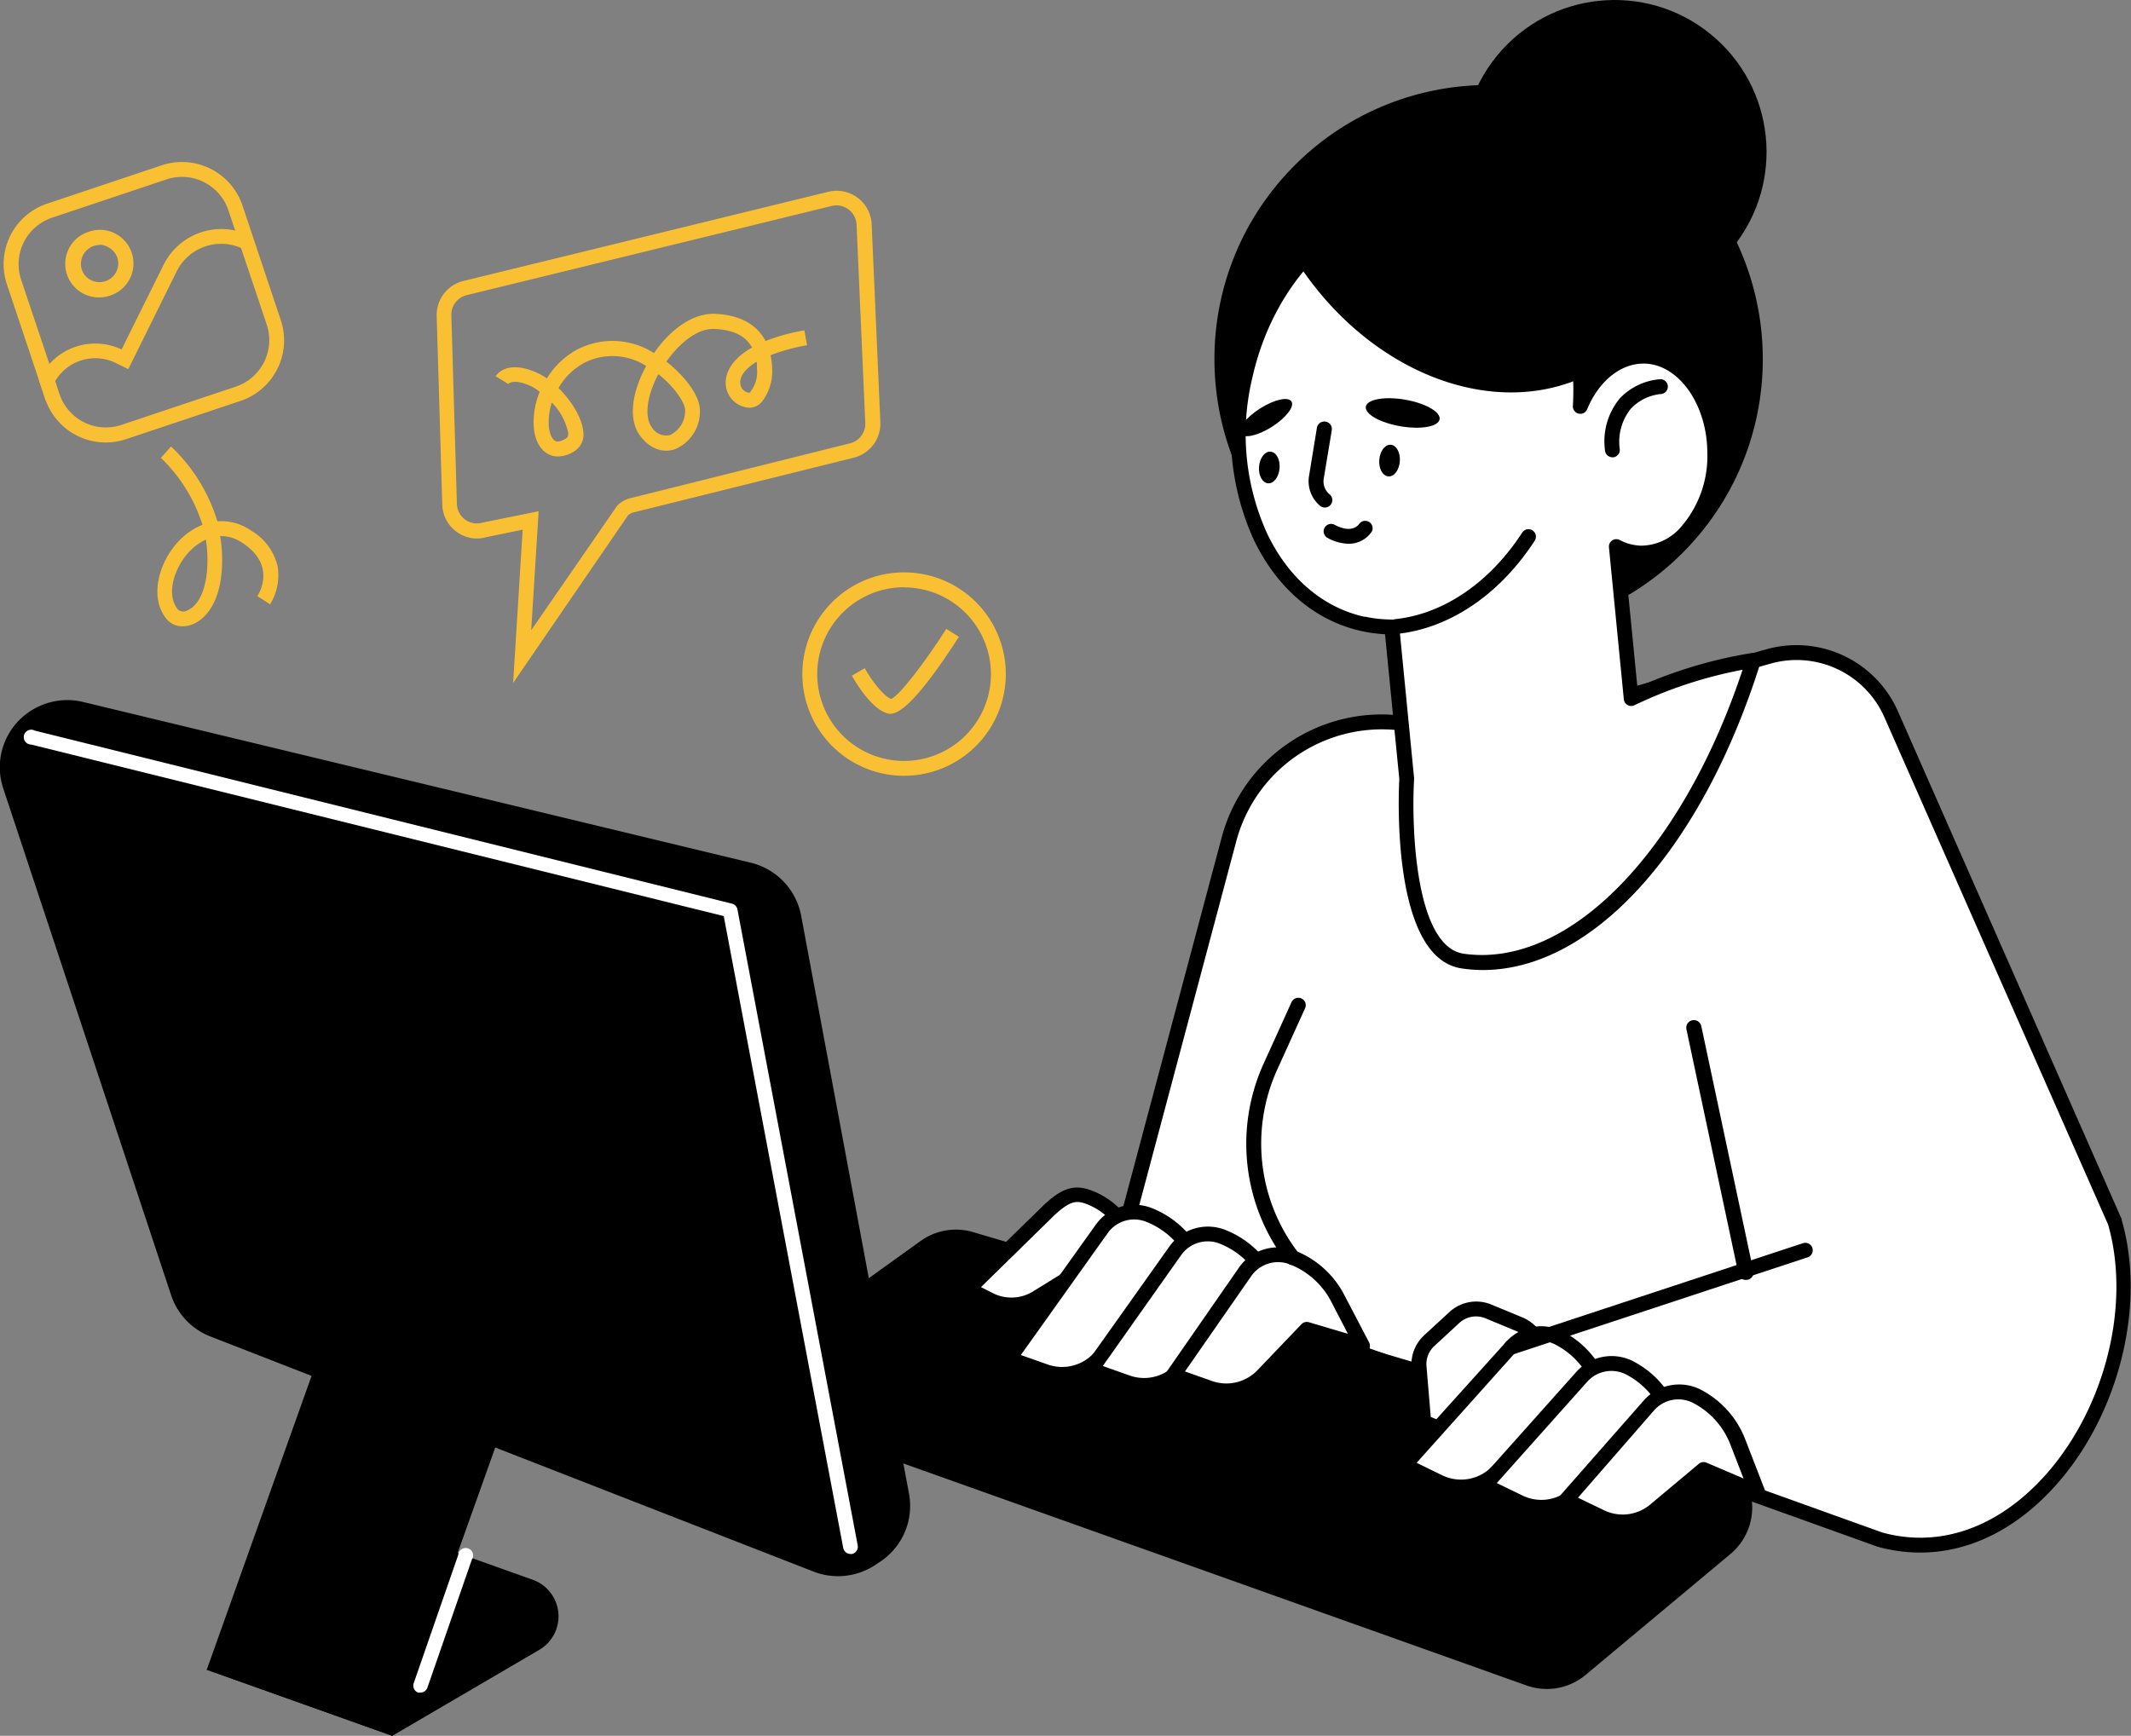<svg xmlns="http://www.w3.org/2000/svg" viewBox="0 0 286.55 233.46"><rect x="0" y="0" width="286.55" height="233.46" fill="#808080" stroke="none"/><defs><style>.cls-1{fill:#fff;}.cls-2{fill:#f9c033;}</style></defs><g id="Camada_2" data-name="Camada 2"><g id="_Layer_" data-name="&lt;Layer&gt;"><path class="cls-1" d="M201.25,98.58l36.58-10.3A13.85,13.85,0,0,1,254.26,96l30.13,68.36c5.9,20.53-11.07,48.38-31.66,42.68L150,170.14,165.23,113a21.35,21.35,0,0,1,22.84-15.74Z"/><path d="M258.21,208.81a21.54,21.54,0,0,1-5.75-.79L149.64,171.08a1,1,0,0,1-.63-1.19l15.25-57.2a22.25,22.25,0,0,1,23.92-16.47l13,1.35,36.4-10.26a14.91,14.91,0,0,1,17.61,8.31L285.31,164s0,.08,0,.12c3.45,12-.77,27.53-10.05,36.89C270.2,206.14,264.28,208.81,258.21,208.81Zm-107-39.3,101.89,36.6c7.23,2,14.65-.3,20.81-6.52,8.78-8.87,12.8-23.52,9.57-34.87l-30.11-68.3a12.9,12.9,0,0,0-15.24-7.18L201.52,99.55a1.2,1.2,0,0,1-.38,0L188,98.21a20.27,20.27,0,0,0-21.78,15Z"/><circle cx="200.16" cy="48.29" r="36.87" transform="translate(29.1 162.89) rotate(-47.38)"/><circle cx="217.11" cy="20.43" r="20.43" transform="translate(64.36 176.06) rotate(-50.91)"/><path class="cls-1" d="M183.31,83.91a17.91,17.91,0,0,0,3.84.41l2,20.42s-1.4,23.24,7.54,24.52c15.35,2.22,31-14.93,39.1-40.46a60.41,60.41,0,0,0-16.44,5.14l-2-20.44a7.29,7.29,0,0,0,3.32.89c5.48.09,10-6,9.93-13.61-.08-7-4.29-12.75-9.4-12.88-3.69-.09-6.95,2.65-8.68,6.76.81-13.42-6-25.16-16.7-27.52-12.23-2.69-24.95,7.83-28.4,23.5S171.08,81.21,183.31,83.91Z"/><path d="M199.41,130.46a19.29,19.29,0,0,1-2.84-.21c-9.55-1.37-8.5-23.71-8.41-25.49L186.24,85.3a19,19,0,0,1-3.14-.42h0c-6.23-1.37-11.38-5.74-14.52-12.31a34.39,34.39,0,0,1-2.14-22.14C170,34.24,183.28,23.36,196,26.16c10,2.21,17,12.32,17.51,24.74a9.65,9.65,0,0,1,7.67-4c5.64.15,10.3,6.37,10.38,13.87a16.49,16.49,0,0,1-4.36,11.77,9.15,9.15,0,0,1-6.59,2.85,8.24,8.24,0,0,1-2.14-.34l1.71,17.39a61.39,61.39,0,0,1,15.43-4.62,1,1,0,0,1,.91.33,1,1,0,0,1,.2,1C228.81,114.33,214.07,130.46,199.41,130.46ZM183.53,82.93a16.59,16.59,0,0,0,3.62.39,1,1,0,0,1,1,.9l2,20.42a.81.81,0,0,1,0,.16c-.37,6.2.1,22.53,6.68,23.47,14.05,2,29.32-13.61,37.49-38.19a58.62,58.62,0,0,0-14.54,4.77,1,1,0,0,1-1.43-.81l-2-20.44a1,1,0,0,1,.44-.92,1,1,0,0,1,1-.06,6.5,6.5,0,0,0,2.88.77,7.16,7.16,0,0,0,5.15-2.27,14.55,14.55,0,0,0,3.76-10.33c-.07-6.44-3.85-11.77-8.43-11.89H221c-3.09,0-6,2.34-7.58,6.14a1,1,0,0,1-1.15.59,1,1,0,0,1-.77-1c.8-13.14-5.9-24.27-15.91-26.48-11.68-2.57-23.88,7.63-27.21,22.74a32.35,32.35,0,0,0,2,20.85c2.86,6,7.53,10,13.14,11.22Z"/><path d="M214.6,49.86l-.73.4C200,57.33,181.4,49,172.32,31.64l-.29-.59A24.29,24.29,0,0,1,187,25.12C199.8,24.72,210.88,35.19,214.6,49.86Z"/><path d="M187.8,85.26a1,1,0,0,1-.11-2c6.47-.7,12.65-4.94,17-11.63a1,1,0,1,1,1.68,1.09C201.7,79.91,195,84.48,187.91,85.25Z"/><path d="M173.66,54c.44.68-.75,2.21-2.64,3.41s-3.77,1.61-4.21.93.75-2.21,2.64-3.41S173.23,53.3,173.66,54Z"/><path d="M193.58,56.39c-.17,1-2.53,1.41-5.27.94s-4.82-1.65-4.65-2.64,2.52-1.41,5.26-.94S193.74,55.4,193.58,56.39Z"/><path d="M178.15,68.26a1,1,0,0,1-.64-.23,4.31,4.31,0,0,1-1.49-4l1.06-6.49a1,1,0,0,1,2,.33L178,64.37a2.25,2.25,0,0,0,.79,2.12,1,1,0,0,1,.13,1.41A1,1,0,0,1,178.15,68.26Z"/><path d="M181.32,73.13a6.05,6.05,0,0,1-2.8-.78,1,1,0,0,1,.94-1.77c2.28,1.21,3.17.09,3.33-.15a1,1,0,0,1,1.71,1A3.69,3.69,0,0,1,181.32,73.13Z"/><path d="M216.82,61.5a1,1,0,0,1-1-.93,9.05,9.05,0,0,1,2-7A8.38,8.38,0,0,1,223.27,51a1,1,0,0,1,1,1,1,1,0,0,1-1,1h0A6.4,6.4,0,0,0,219.27,55a7.1,7.1,0,0,0-1.46,5.45,1,1,0,0,1-.92,1.06Z"/><path d="M172.06,63c-.1,1.17-.8,2.07-1.56,2s-1.3-1.07-1.2-2.25.79-2.07,1.56-2S172.15,61.79,172.06,63Z"/><path d="M188.23,62.07c-.1,1.18-.79,2.08-1.56,2s-1.3-1.07-1.2-2.25.8-2.08,1.56-2S188.33,60.9,188.23,62.07Z"/><path d="M109.82,192.67l95.41,34a8.13,8.13,0,0,0,8-1.42L232.69,209a8.15,8.15,0,0,0-2.91-14.07l-98.93-29.22a8.16,8.16,0,0,0-7.07,1.2l-16,11.5A8.15,8.15,0,0,0,109.82,192.67Z"/><path class="cls-1" d="M148.12,169.15l6.33,1.88-2.83-5.42a9.82,9.82,0,0,0-5.11-4.58h0c-1.95-.77-3.2-.36-5.38,1.63L130.2,173.37l2.84,1.44a6.51,6.51,0,0,0,6.38-.27Z"/><path d="M136,176.51a7.49,7.49,0,0,1-3.39-.81l-2.85-1.44a1,1,0,0,1-.53-.74,1,1,0,0,1,.29-.87L140.43,162c2.18-2,3.85-2.87,6.45-1.85a10.76,10.76,0,0,1,5.62,5.05l2.83,5.42a1,1,0,0,1-1.17,1.42l-5.9-1.75-8.32,5.15A7.47,7.47,0,0,1,136,176.51Zm-4.09-3.4,1.6.81a5.53,5.53,0,0,0,5.4-.23l8.7-5.39a1,1,0,0,1,.81-.11l4.07,1.21-1.74-3.32a8.83,8.83,0,0,0-4.58-4.12c-1.45-.57-2.28-.44-4.35,1.44Z"/><path class="cls-1" d="M156.43,173.06l7.51,2.23-3.36-6.43a11.66,11.66,0,0,0-6.06-5.45h0a5.39,5.39,0,0,0-6.39,1.94l-12.44,17.39,4.87,1.72a6.79,6.79,0,0,0,7.18-1.72Z"/><path d="M142.81,185.85a7.7,7.7,0,0,1-2.58-.45l-4.88-1.72a1,1,0,0,1-.48-1.52l12.44-17.39a6.37,6.37,0,0,1,7.57-2.29,12.68,12.68,0,0,1,6.58,5.91l3.37,6.44a1,1,0,0,1-1.18,1.42l-6.9-2.05-8.27,9.21A7.82,7.82,0,0,1,142.81,185.85Zm-5.54-3.61,3.62,1.28a5.81,5.81,0,0,0,6.12-1.46l8.67-9.67a1,1,0,0,1,1-.29l5.25,1.56-2.27-4.34a10.6,10.6,0,0,0-5.54-5,4.36,4.36,0,0,0-5.2,1.57Z"/><path class="cls-1" d="M166.31,176l7.51,2.24-3.36-6.44a11.68,11.68,0,0,0-6.06-5.44h0a5.38,5.38,0,0,0-6.39,1.94l-11.3,15.93,4.87,1.72a6.77,6.77,0,0,0,7.17-1.71Z"/><path d="M153.83,187.33a7.79,7.79,0,0,1-2.59-.44l-4.87-1.73a1,1,0,0,1-.48-1.52l11.31-15.93a6.35,6.35,0,0,1,7.57-2.29,12.63,12.63,0,0,1,6.58,5.91l3.36,6.43a1,1,0,0,1-.11,1.1,1,1,0,0,1-1.06.33l-6.91-2.06-7.14,7.77A7.81,7.81,0,0,1,153.83,187.33Zm-5.54-3.61,3.62,1.28a5.79,5.79,0,0,0,6.12-1.46l7.54-8.22a1,1,0,0,1,1-.29l5.24,1.56-2.26-4.33a10.7,10.7,0,0,0-5.54-5,4.38,4.38,0,0,0-5.21,1.58Z"/><path class="cls-1" d="M175.7,178.78l7.52,2.24-3.37-6.44a11.64,11.64,0,0,0-6.06-5.44h0a5.39,5.39,0,0,0-6.39,1.94L157.77,185l4.87,1.72a6.78,6.78,0,0,0,7.18-1.72Z"/><path d="M164.9,188.07a7.76,7.76,0,0,1-2.59-.45l-4.87-1.72a1,1,0,0,1-.62-.64,1,1,0,0,1,.13-.87l9.63-13.88a6.37,6.37,0,0,1,7.58-2.3,12.63,12.63,0,0,1,6.58,5.91l3.36,6.43a1,1,0,0,1-.11,1.1,1,1,0,0,1-1.06.33L176,179.92l-5.46,5.73A7.81,7.81,0,0,1,164.9,188.07Zm-5.56-3.62,3.64,1.29a5.8,5.8,0,0,0,6.12-1.47L175,178.1a1,1,0,0,1,1-.27l5.25,1.56L179,175.05a10.7,10.7,0,0,0-5.54-5,4.4,4.4,0,0,0-5.21,1.58Z"/><path class="cls-1" d="M207.7,185l-.83-3.83a4.29,4.29,0,0,0-2.55-3l-4.2-1.75a4.31,4.31,0,0,0-4.56.81l-3.42,3.16a4.28,4.28,0,0,0-1.36,3.55l.67,7.37,5.52,2.29a4.3,4.3,0,0,0,4.22-.53l4.89-3.68A4.28,4.28,0,0,0,207.7,185Z"/><path d="M198.61,194.87a5.28,5.28,0,0,1-2-.4l-5.51-2.29a1,1,0,0,1-.62-.83l-.67-7.37a5.34,5.34,0,0,1,1.68-4.38l3.42-3.15a5.32,5.32,0,0,1,5.62-1l4.2,1.74a5.29,5.29,0,0,1,3.14,3.76l.84,3.83h0a5.3,5.3,0,0,1-2,5.36l-4.89,3.68A5.34,5.34,0,0,1,198.61,194.87Zm-6.22-4.3,5,2.05a3.31,3.31,0,0,0,3.24-.4l4.89-3.68a3.31,3.31,0,0,0,1.25-3.34l-.84-3.82a3.29,3.29,0,0,0-2-2.34l-4.19-1.74a3.31,3.31,0,0,0-3.5.62l-3.42,3.16a3.31,3.31,0,0,0-1,2.72Z"/><path class="cls-1" d="M210.57,189.78l7.22,3.06-2.62-6.77a11.68,11.68,0,0,0-5.41-6.09h0a5.39,5.39,0,0,0-6.57,1.22l-14.31,15.88,4.65,2.26a6.79,6.79,0,0,0,7.33-.91Z"/><path d="M196.49,201a7.75,7.75,0,0,1-3.39-.78L188.45,198a1,1,0,0,1-.31-1.57l14.31-15.88a6.34,6.34,0,0,1,7.77-1.43,12.6,12.6,0,0,1,5.88,6.61l2.62,6.77a1,1,0,0,1-.23,1.08,1,1,0,0,1-1.09.2L210.77,191l-9.25,8.23A7.82,7.82,0,0,1,196.49,201Zm-6-4.26,3.45,1.68a5.8,5.8,0,0,0,6.24-.77l9.7-8.64a1,1,0,0,1,1.06-.17l5,2.14-1.77-4.57a10.69,10.69,0,0,0-5-5.56,4.36,4.36,0,0,0-5.35,1Z"/><path class="cls-1" d="M220.07,193.81l7.22,3.05-2.63-6.76a11.6,11.6,0,0,0-5.41-6.09h0a5.39,5.39,0,0,0-6.57,1.21l-13,14.56,4.64,2.26a6.79,6.79,0,0,0,7.33-.9Z"/><path d="M207.27,203.72a7.68,7.68,0,0,1-3.39-.78l-4.65-2.26a1,1,0,0,1-.31-1.56l13-14.56a6.35,6.35,0,0,1,7.78-1.43,12.64,12.64,0,0,1,5.88,6.61l2.62,6.76a1,1,0,0,1-.24,1.08,1,1,0,0,1-1.09.21L220.25,195l-7.95,6.92A7.81,7.81,0,0,1,207.27,203.72Zm-6-4.26,3.46,1.68a5.78,5.78,0,0,0,6.25-.77l8.41-7.32a1,1,0,0,1,1.05-.17l5,2.14-1.77-4.56a10.62,10.62,0,0,0-4.95-5.57,4.36,4.36,0,0,0-5.34,1Z"/><path class="cls-1" d="M229.09,197.63l7.22,3.06-2.63-6.77a11.64,11.64,0,0,0-5.41-6.09h0a5.4,5.4,0,0,0-6.57,1.22l-11.12,12.7,4.65,2.26a6.77,6.77,0,0,0,7.32-.9Z"/><path d="M218.19,205.69a7.69,7.69,0,0,1-3.4-.78l-4.65-2.26a1,1,0,0,1-.31-1.55L221,188.39a6.36,6.36,0,0,1,7.79-1.44,12.64,12.64,0,0,1,5.88,6.61l2.62,6.77a1,1,0,0,1-1.32,1.28l-6.66-2.82-6.06,5.09A7.83,7.83,0,0,1,218.19,205.69Zm-6-4.26,3.48,1.68a5.76,5.76,0,0,0,6.24-.77l6.54-5.48a1,1,0,0,1,1-.15l5,2.14-1.77-4.57a10.6,10.6,0,0,0-4.95-5.56,4.34,4.34,0,0,0-5.34,1Z"/><path class="cls-1" d="M227.79,138.22l7,32.92Z"/><path d="M234.77,172.14a1,1,0,0,1-1-.79l-7-32.92a1,1,0,0,1,2-.42l7,32.92a1,1,0,0,1-.77,1.19Z"/><path class="cls-1" d="M242.75,168.15l-39.56,13Z"/><path d="M203.19,182.2a1,1,0,0,1-.31-1.95l39.56-13.05a1,1,0,0,1,1.26.63,1,1,0,0,1-.63,1.27L203.5,182.15A1.12,1.12,0,0,1,203.19,182.2Z"/><path d="M4.44,95.42h0a9,9,0,0,0-4,10.63L23,174.16a9,9,0,0,0,5.3,5.59l81.1,31.62a9.07,9.07,0,0,0,8.23-.85l.6-.4a9,9,0,0,0,4-9.24l-14.5-77.72a9.05,9.05,0,0,0-6.78-7.13L11.17,94.41A9.06,9.06,0,0,0,4.44,95.42Z"/><rect x="36.93" y="171.75" width="26.5" height="58.97" transform="translate(70.53 -5.16) rotate(19.63)"/><path d="M52.75,233.46l-25-8.9,27.38-16a5.21,5.21,0,0,1,4.39-.41l12.12,4.32a5.22,5.22,0,0,1,.88,9.42Z"/><path class="cls-1" d="M56.53,227.64a.84.84,0,0,1-.31,0,1,1,0,0,1-.6-1.23l6-17.29a1,1,0,1,1,1.83.63l-6,17.29A1,1,0,0,1,56.53,227.64Z"/><path class="cls-1" d="M114.39,209a1,1,0,0,1-1-.79l-16.07-85L4.2,100.14a1,1,0,1,1,.47-1.88l93.77,23.28a1,1,0,0,1,.72.76l16.18,85.57a1,1,0,0,1-.77,1.13A.55.55,0,0,1,114.39,209Z"/><path class="cls-2" d="M13.42,40A4.52,4.52,0,0,1,12,31.15a4.45,4.45,0,0,1,3.45.24,4.53,4.53,0,0,1-.58,8.34A4.76,4.76,0,0,1,13.42,40Zm0-7.05a2.85,2.85,0,0,0-.81.13A2.54,2.54,0,0,0,11,36.24a2.46,2.46,0,0,0,1.27,1.45,2.52,2.52,0,0,0,3.52-3h0a2.54,2.54,0,0,0-1.27-1.46A2.5,2.5,0,0,0,13.43,32.91Z"/><path class="cls-2" d="M6.15,53.86l-.92-2.73.19-.38A8.28,8.28,0,0,1,16.35,47L22,35.61a8.67,8.67,0,0,1,11.64-3.89l-.89,1.79a6.68,6.68,0,0,0-9,3L17.25,49.65l-1.64-.81A6.26,6.26,0,0,0,7.4,51.29L8,53.22Z"/><path class="cls-2" d="M14.22,59.51a8.59,8.59,0,0,1-8.14-5.86L.93,38.24A8.57,8.57,0,0,1,6.34,27.39l15.41-5.16a8.59,8.59,0,0,1,10.86,5.42l5.15,15.41a8.59,8.59,0,0,1-5.42,10.86l-15.4,5.15A8.6,8.6,0,0,1,14.22,59.51ZM24.47,23.79a6.56,6.56,0,0,0-2.08.34L7,29.28a6.59,6.59,0,0,0-4.16,8.33L8,53a6.58,6.58,0,0,0,8.32,4.15L31.71,52a6.6,6.6,0,0,0,4.16-8.33L30.71,28.28A6.59,6.59,0,0,0,24.47,23.79Z"/><path class="cls-2" d="M24.56,84.23a2.71,2.71,0,0,1-2.12-.93c-2.37-2.79-1.17-7.4,1.35-10.26a9.24,9.24,0,0,1,3.43-2.46,21.32,21.32,0,0,0-5.59-9L23,60.05a23,23,0,0,1,6.23,10.06,7,7,0,0,1,4.52,1.24,7.57,7.57,0,0,1,3.57,4.77,7.42,7.42,0,0,1-1,5.16L34.6,80.17c.28-.41,2.55-4.18-2-7.15a5.12,5.12,0,0,0-3-.92,18.22,18.22,0,0,1,.26,2.51c.22,7.17-3,9-4,9.37A3.66,3.66,0,0,1,24.56,84.23Zm3.12-11.66a7.52,7.52,0,0,0-2.39,1.8c-1.92,2.17-3,5.7-1.33,7.64a1.09,1.09,0,0,0,1.19.1c1.42-.54,2.88-2.78,2.74-7.44A17.57,17.57,0,0,0,27.68,72.57Z"/><path class="cls-2" d="M69,91.85l1.28-20.61-4.87,1a4.58,4.58,0,0,1-4-.71,4.66,4.66,0,0,1-1.94-3.68l-.75-25.38a4.71,4.71,0,0,1,3.58-4.68l49.1-12a4.71,4.71,0,0,1,5.81,4.36l1.17,26.63a4.72,4.72,0,0,1-3.55,4.77L85.21,68.91a1.75,1.75,0,0,0-.77.41Zm3.43-23.09-1,16L83,68a3.75,3.75,0,0,1,1.76-1l29.59-7.39a2.7,2.7,0,0,0,2-2.74L115.18,30.2a2.71,2.71,0,0,0-3.34-2.5l-49.1,12a2.7,2.7,0,0,0-2.05,2.69l.75,25.38a2.69,2.69,0,0,0,3.47,2.51Z"/><path class="cls-2" d="M75,61.39a2.65,2.65,0,0,1-1.25-.3c-1.24-.64-2-2.2-2-4.28a11,11,0,0,1,.82-4.11A6.19,6.19,0,0,0,71.53,52c-2.49-1.19-3.18-.37-3.19-.36L66.65,50.6c.06-.1,1.48-2.4,5.74-.38a8,8,0,0,1,1.15.67A10.84,10.84,0,0,1,77.63,47a10.33,10.33,0,0,1,10.31.49c2.06-3,5.12-5.42,8.22-5.28,3.29.14,5.6,1.41,6.78,3.65a27.1,27.1,0,0,1,5.22-1.43l.36,2a26,26,0,0,0-4.91,1.34,9.51,9.51,0,0,1,.22,1.75,6.68,6.68,0,0,1-1.45,4.6,2.25,2.25,0,0,1-1.58.72,3.36,3.36,0,0,1-3.21-3.1c-.07-.85.12-3.08,3.54-5-.87-1.57-2.54-2.39-5.06-2.5-2.33-.11-4.77,2-6.47,4.39,2.56,2,4.47,4.6,4.51,6.45a5.5,5.5,0,0,1-3.28,5.31c-1.66.6-3.37,0-4.69-1.69-1.56-2-1.36-5.38.55-9.1l.2-.38a8.39,8.39,0,0,0-8.31-.43,8.83,8.83,0,0,0-3.48,3.4c1.78,1.74,3.18,4.06,3.33,5.86a2.64,2.64,0,0,1-1,2.5A4.1,4.1,0,0,1,75,61.39Zm-.81-7.23a9,9,0,0,0-.41,2.64c0,1.43.46,2.29.89,2.51s1.17-.15,1.54-.41c.15-.11.22-.34.19-.7A8.24,8.24,0,0,0,74.23,54.16Zm14.32-3.82s0,.11-.08.16c-1.49,2.92-1.79,5.64-.76,7a2.24,2.24,0,0,0,2.45,1,3.59,3.59,0,0,0,2-3.4C92.09,54.17,90.72,52.05,88.55,50.34Zm13.2-1.67c-1.62,1-2.24,2-2.16,2.89a1.35,1.35,0,0,0,1.24,1.27,4.32,4.32,0,0,0,1-3.25A8.56,8.56,0,0,0,101.75,48.67Z"/><path class="cls-2" d="M121.57,104.34a13.68,13.68,0,1,1,13.68-13.68A13.7,13.7,0,0,1,121.57,104.34Zm0-25.36a11.68,11.68,0,1,0,11.68,11.68A11.69,11.69,0,0,0,121.57,79Z"/><path class="cls-2" d="M119.74,96h-.19c-2.21-.37-4.58-4.34-5-5.13l1.73-1c1,1.83,2.69,3.88,3.55,4.13,1.13-.43,4.71-5.17,7.42-9.42l1.69,1.07C124.53,92.51,121.45,96,119.74,96Z"/><path class="cls-1" d="M174.58,135.23l-3.73,8.21a25.14,25.14,0,0,0,2.94,25.7h0Z"/><path d="M173.8,170.14a1,1,0,0,1-.8-.39A26.09,26.09,0,0,1,169.94,143l3.73-8.22a1,1,0,0,1,1.82.83l-3.73,8.21a24.08,24.08,0,0,0,2.83,24.68,1,1,0,0,1-.19,1.41A1,1,0,0,1,173.8,170.14Z"/></g></g></svg>